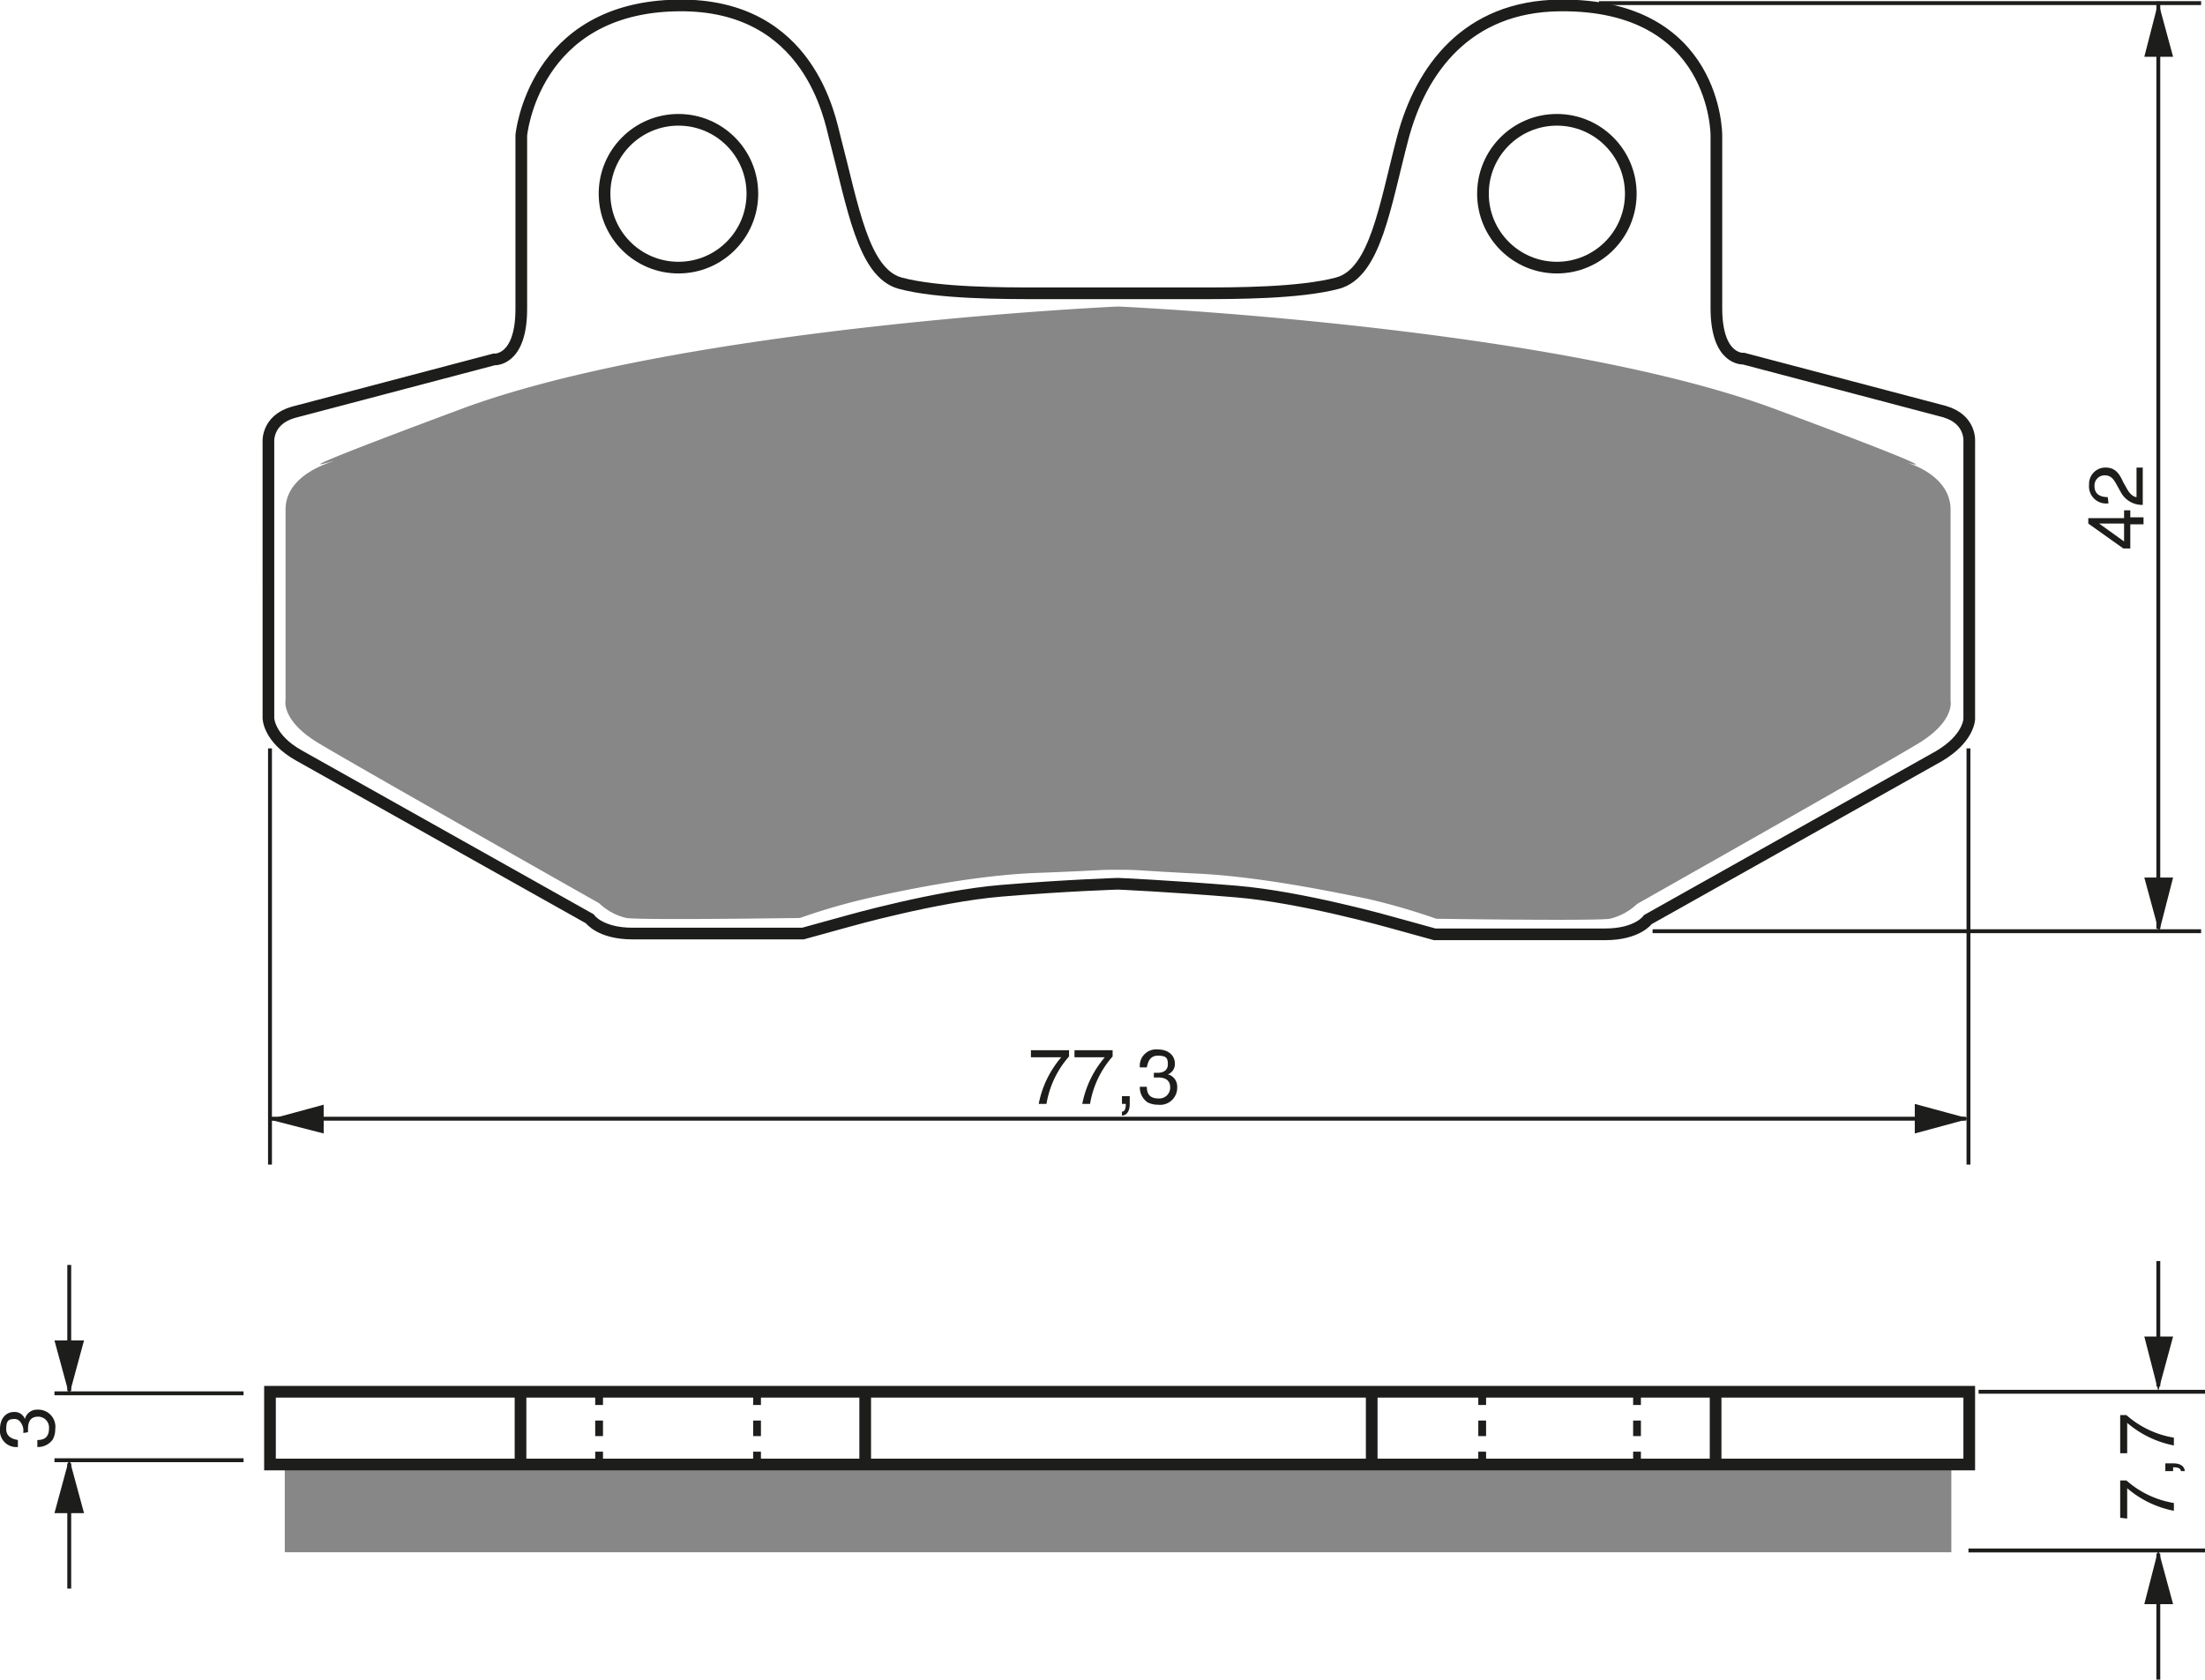 <?xml version="1.0" encoding="UTF-8"?><svg xmlns="http://www.w3.org/2000/svg" width="2834" height="2159" viewBox="0 0 283.4 215.9"><defs><style>.a{fill:#878787;}.b,.c,.e{fill:none;stroke:#1d1d1b;}.b{stroke-width:1.5px;}.c{stroke-width:0.5px;}.d{fill:#1d1d1b;}.e{stroke-dasharray:2 2;}</style></defs><title>011</title><rect width="100%" height="100%" fill="white"/><path class="a" d="M260.4,241.5c2.9,0,2.3.1,10.3.5s17.1,2.3,21.6,3.2a82.1,82.1,0,0,1,9,2.6s20.3.3,22.3,0a7.6,7.6,0,0,0,3.5-1.9s31.3-17.7,36.1-20.6,4.2-5.5,4.2-5.5V195.2c0-3.2-2.9-5.2-5.8-6.1s12,3.9-16.7-6.8-84.5-13.2-84.5-13.2-55.8,2.5-84.5,13.2-13.8,5.8-16.7,6.8-5.8,2.9-5.8,6.1v24.5s-.6,2.6,4.2,5.5,36.1,20.6,36.1,20.6a7.6,7.6,0,0,0,3.5,1.9c1.9.3,22.3,0,22.3,0a82.1,82.1,0,0,1,9-2.6c4.5-1,13.5-2.9,21.6-3.2S257.5,241.5,260.4,241.5Z" transform="translate(-116.7 -129.7)"/><rect class="a" x="36.6" y="188.2" width="214.2" height="11.33"/><path class="b" d="M260.4,243.3s6.8.3,15.2,1,19.7,3.9,19.7,3.9l5.8,1.6H323c4.2,0,5.5-1.9,5.5-1.9l37.4-21c3.9-2.3,3.9-4.8,3.9-4.8V186.5s.3-2.9-3.2-3.9l-25.8-6.8s-3.5.3-3.5-6.5V147.1s.1-16.9-20.1-16.7c-12,.1-17.9,8.3-20.2,17s-3.5,17.4-8.4,18.7-13.2,1.3-17.7,1.3H250.1c-4.5,0-12.9,0-17.7-1.3s-6.1-10-8.4-18.7c-.6-2.2-3.1-17.2-20.1-17-18.7.2-20.2,16.7-20.2,16.7v22.3c0,6.8-3.5,6.5-3.5,6.5l-25.8,6.8c-3.5,1-3.2,3.9-3.2,3.9V222s0,2.6,3.9,4.8l37.4,21s1.3,1.9,5.5,1.9h21.9l5.8-1.6s11.3-3.2,19.7-3.9S260.4,243.3,260.4,243.3Z" transform="translate(-116.7 -129.7)"/><line class="c" x1="34.7" y1="96.2" x2="34.7" y2="149.7"/><line class="c" x1="253" y1="96.2" x2="253" y2="149.7"/><line class="c" x1="34.7" y1="143.8" x2="252.7" y2="143.8"/><polygon class="d" points="246.1 145.7 253.1 143.8 246.1 141.9 246.1 145.7"/><polygon class="d" points="41.6 142 34.6 143.9 41.6 145.7 41.6 142"/><line class="c" x1="205.5" y1="0.4" x2="282.9" y2="0.4"/><line class="c" x1="212.4" y1="119.7" x2="282.9" y2="119.7"/><line class="c" x1="277.4" y1="0.2" x2="277.4" y2="119.4"/><polygon class="d" points="275.6 112.8 277.5 119.8 279.3 112.8 275.6 112.8"/><polygon class="d" points="279.3 7.3 277.4 0.3 275.6 7.3 279.3 7.3"/><rect class="b" x="34.7" y="178.9" width="218.4" height="9.35"/><line class="b" x1="66.9" y1="178.6" x2="66.9" y2="188.1"/><line class="e" x1="77" y1="178.6" x2="77" y2="188.1"/><line class="e" x1="97.3" y1="178.6" x2="97.3" y2="188.1"/><line class="e" x1="190.5" y1="178.6" x2="190.5" y2="188.1"/><line class="e" x1="210.4" y1="178.6" x2="210.4" y2="188.1"/><line class="b" x1="111.2" y1="178.6" x2="111.2" y2="188.1"/><line class="b" x1="176.3" y1="178.6" x2="176.3" y2="188.1"/><line class="b" x1="220.5" y1="178.6" x2="220.5" y2="188.1"/><line class="c" x1="31.3" y1="179.1" x2="7" y2="179.1"/><line class="c" x1="31.3" y1="187.7" x2="7" y2="187.7"/><line class="c" x1="8.9" y1="178.8" x2="8.9" y2="162.6"/><polygon class="d" points="7 172.3 8.9 179.3 10.8 172.3 7 172.3"/><line class="c" x1="8.9" y1="188.1" x2="8.9" y2="204.2"/><polygon class="d" points="7 194.5 8.9 187.5 10.8 194.5 7 194.5"/><line class="c" x1="277.4" y1="178.2" x2="277.4" y2="162.1"/><polygon class="d" points="275.6 171.8 277.4 178.8 279.3 171.8 275.6 171.8"/><line class="c" x1="277.4" y1="199.7" x2="277.4" y2="215.9"/><polygon class="d" points="275.6 206.2 277.4 199.2 279.3 206.2 275.6 206.2"/><line class="c" x1="254.3" y1="178.9" x2="283.4" y2="178.9"/><line class="c" x1="253" y1="199.3" x2="283.4" y2="199.3"/><path class="d" d="M249.2,264.7h4.9v.8a12.2,12.2,0,0,0-2.9,6.1h-1a13,13,0,0,1,2.9-6h-3.9Z" transform="translate(-116.7 -129.7)"/><path class="d" d="M254.8,264.7h4.9v.8a12.2,12.2,0,0,0-2.9,6.1h-1a13,13,0,0,1,2.9-6h-3.9Z" transform="translate(-116.7 -129.7)"/><path class="d" d="M260.9,270.6h1v1c0,1.4-.8,1.5-1,1.5v-.5c.4,0,.5-.5.5-1h-.5Z" transform="translate(-116.7 -129.7)"/><path class="d" d="M265,267.6h.5c.7,0,1.3-.3,1.3-1.1s-.2-1.1-1.3-1.1-1.3,1-1.4,1.5h-.9a2.1,2.1,0,0,1,2.3-2.3c1.4,0,2.2.8,2.2,1.8a1.4,1.4,0,0,1-.9,1.4h0a1.6,1.6,0,0,1,1.2,1.6,2.2,2.2,0,0,1-2.5,2.3,2.8,2.8,0,0,1-1.3-.3,2.3,2.3,0,0,1-1-2h.9c0,.7.2,1.5,1.5,1.5a1.4,1.4,0,0,0,1.5-1.4c0-1.2-1-1.3-1.6-1.3H265Z" transform="translate(-116.7 -129.7)"/><path class="d" d="M390.5,196.2h1.7v.9h-1.7v3.1h-.9l-4.5-3.2v-.7h4.6v-1h.8Zm-.8,3.1v-2.3h-3.2Z" transform="translate(-116.7 -129.7)"/><path class="d" d="M387.7,194.4a2.2,2.2,0,0,1-2.5-2.4,2.1,2.1,0,0,1,2.1-2.2c1.3,0,1.8.8,2.3,1.9l.4.7c.5,1,1.1,1.2,1.3,1.2v-3.8h.8v4.8a3.1,3.1,0,0,1-2.8-1.6l-.5-.9c-.4-.7-.7-1.3-1.6-1.3a1.3,1.3,0,0,0-1.3,1.4c0,1.3,1.2,1.4,1.7,1.4Z" transform="translate(-116.7 -129.7)"/><path class="d" d="M119.7,313.9c0-.1,0-.3,0-.5s-.3-1.3-1.1-1.3-1.1.2-1.1,1.3,1,1.3,1.5,1.4v.9a2.1,2.1,0,0,1-2.3-2.3c0-1.4.8-2.2,1.8-2.2a1.4,1.4,0,0,1,1.4.9h0a1.6,1.6,0,0,1,1.6-1.2,2.2,2.2,0,0,1,2.3,2.5,2.8,2.8,0,0,1-.3,1.3,2.3,2.3,0,0,1-2,1v-.9c.7,0,1.5-.2,1.5-1.5a1.4,1.4,0,0,0-1.4-1.5c-1.2,0-1.3,1-1.3,1.6s0,.3,0,.4Z" transform="translate(-116.7 -129.7)"/><path class="d" d="M389.2,324.8V320h.8a12.2,12.2,0,0,0,6.1,2.9v1a13,13,0,0,1-6-2.9v3.9Z" transform="translate(-116.7 -129.7)"/><path class="d" d="M395,318.8v-1h1c1.4,0,1.5.8,1.5,1H397c0-.4-.5-.5-1-.5v.5Z" transform="translate(-116.7 -129.7)"/><path class="d" d="M389.2,316.5v-4.9h.8a12.2,12.2,0,0,0,6.1,2.9v1a13,13,0,0,1-6-2.9v3.9Z" transform="translate(-116.7 -129.7)"/><circle class="b" cx="87.2" cy="24.9" r="9.5"/><circle class="b" cx="200.1" cy="24.9" r="9.5"/></svg>